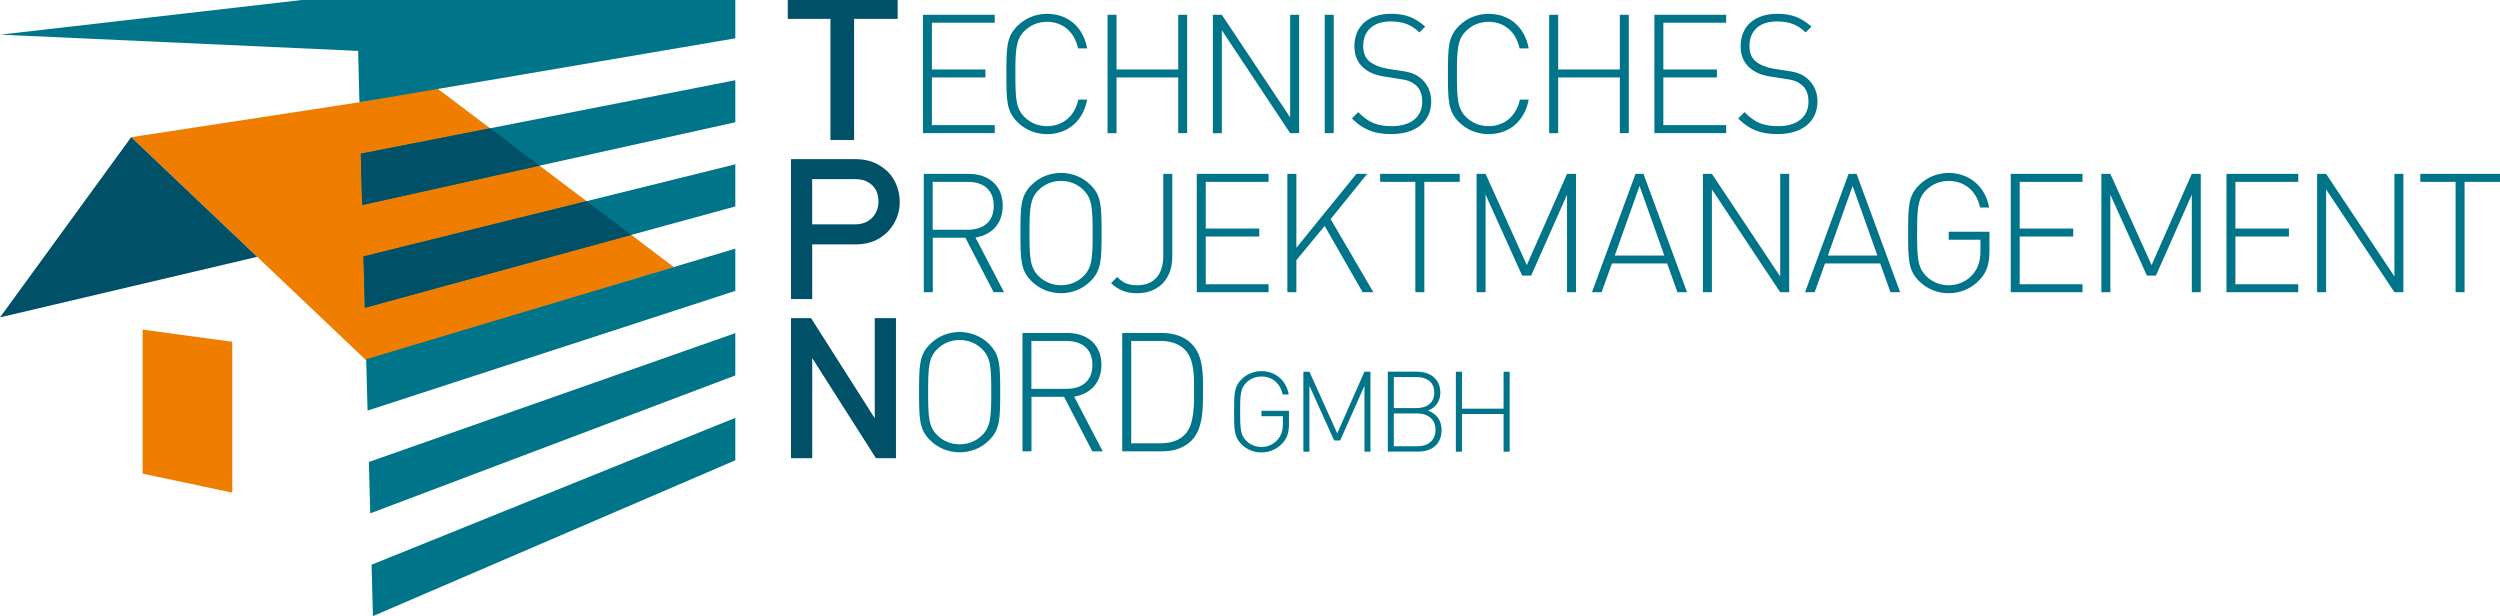 <?xml version="1.0" encoding="UTF-8"?> <svg xmlns="http://www.w3.org/2000/svg" id="Ebene_2" viewBox="0 0 566.93 139.72"><polygon points="188.32 31.74 193.69 31.74 193.69 4.28 203.56 4.28 203.56 0 178.64 0 178.64 4.28 188.32 4.28 188.32 31.74" fill="#005167"></polygon><polygon points="179.38 103.9 184.19 103.9 184.19 81.34 184.28 81.34 198.64 103.9 203.18 103.9 203.18 72.15 198.37 72.15 198.37 94.71 198.28 94.71 183.93 72.15 179.38 72.15 179.38 103.9" fill="#005167"></polygon><path d="M412.15,22.99c0-2.15-.87-3.99-2.34-5.2-1.09-.94-2.26-1.43-4.79-1.77l-2.9-.45c-1.51-.26-3.05-.87-3.99-1.66s-1.4-1.96-1.4-3.51c0-3.43,2.3-5.54,6.22-5.54,3.17,0,4.94.98,6.52,2.49l1.32-1.32c-2.3-2-4.41-2.9-7.73-2.9-5.17,0-8.33,2.83-8.33,7.35,0,2.11.72,3.77,2.11,4.94,1.17,1.02,2.75,1.66,4.79,1.96l3.13.49c2.22.3,2.87.64,3.88,1.43,1.02.87,1.47,2.15,1.47,3.77,0,3.51-2.64,5.54-6.9,5.54-3.2,0-5.2-.75-7.61-3.17l-1.43,1.43c2.45,2.45,4.98,3.54,8.93,3.54,5.62,0,9.05-2.87,9.05-7.43M375.17,30.19h16.28v-1.81h-14.25v-10.82h12.14v-1.81h-12.14V5.16h14.25v-1.81h-16.28v26.84ZM367.33,30.19h2.04V3.36h-2.04v12.4h-13.98V3.36h-2.04v26.84h2.04v-12.63h13.98v12.63h0ZM346.67,22.58h-2c-.79,3.73-3.51,6.03-7.12,6.03-1.92,0-3.73-.72-5.09-2.07-1.92-1.92-2.07-4.03-2.07-9.76s.15-7.84,2.07-9.76c1.36-1.36,3.17-2.07,5.09-2.07,3.62,0,6.26,2.3,7.05,6.03h2.07c-.9-4.82-4.3-7.84-9.12-7.84-2.56,0-4.94.98-6.71,2.75-2.45,2.45-2.49,4.82-2.49,10.89s.04,8.44,2.49,10.89c1.77,1.77,4.15,2.75,6.71,2.75,4.75,0,8.22-3.01,9.12-7.84M324.56,22.99c0-2.15-.87-3.99-2.34-5.2-1.09-.94-2.26-1.43-4.79-1.77l-2.9-.45c-1.51-.26-3.05-.87-4-1.66-.94-.79-1.39-1.96-1.39-3.51,0-3.43,2.3-5.54,6.22-5.54,3.17,0,4.94.98,6.52,2.49l1.32-1.32c-2.3-2-4.41-2.9-7.73-2.9-5.16,0-8.33,2.83-8.33,7.35,0,2.11.72,3.77,2.11,4.94,1.17,1.02,2.75,1.66,4.79,1.96l3.13.49c2.22.3,2.86.64,3.88,1.43,1.02.87,1.47,2.15,1.47,3.77,0,3.51-2.64,5.54-6.9,5.54-3.2,0-5.2-.75-7.61-3.17l-1.43,1.43c2.45,2.45,4.98,3.54,8.93,3.54,5.62,0,9.05-2.87,9.05-7.43M300.41,30.19h2.04V3.36h-2.04v26.84h0ZM292.57,30.19h2.04V3.36h-2.04v23.26l-15.49-23.26h-2.04v26.84h2.04V6.86l15.49,23.33ZM267.19,30.19h2.03V3.36h-2.03v12.4h-13.99V3.36h-2.04v26.84h2.04v-12.63h13.99v12.63h0ZM246.54,22.58h-2c-.79,3.73-3.51,6.03-7.12,6.03-1.92,0-3.73-.72-5.09-2.07-1.92-1.92-2.07-4.03-2.07-9.76s.15-7.84,2.07-9.76c1.36-1.36,3.17-2.07,5.09-2.07,3.62,0,6.26,2.3,7.05,6.03h2.07c-.9-4.82-4.3-7.84-9.12-7.84-2.56,0-4.94.98-6.71,2.75-2.45,2.45-2.49,4.82-2.49,10.89s.04,8.44,2.49,10.89c1.77,1.77,4.15,2.75,6.71,2.75,4.75,0,8.22-3.01,9.12-7.84M209.3,30.19h16.28v-1.81h-14.25v-10.82h12.14v-1.81h-12.14V5.16h14.25v-1.81h-16.28v26.84Z" fill="#007589"></path><path d="M558.9,41.24h8.03v-1.81h-18.06v1.81h7.99v25.03h2.04v-25.03ZM542.99,66.27h2.03v-26.84h-2.03v23.26l-15.49-23.26h-2.04v26.84h2.04v-23.33s15.49,23.33,15.49,23.33ZM504.9,66.27h16.28v-1.81h-14.25v-10.82h12.14v-1.81h-12.14v-10.59h14.25v-1.81h-16.28v26.84ZM497.04,66.27h2.03v-26.84h-2.03l-9.12,20.69-9.35-20.69h-2.04v26.84h2.04v-22.13l8.29,18.36h2.04l8.14-18.36v22.13h0ZM455.98,66.27h16.28v-1.81h-14.25v-10.82h12.14v-1.81h-12.14v-10.59h14.25v-1.81h-16.28v26.84ZM451.15,56.92v-4.37h-9.24v1.81h7.2v2.41c0,2.3-.45,3.85-1.62,5.32-1.4,1.7-3.47,2.6-5.58,2.6-1.92,0-3.73-.72-5.09-2.07-1.92-1.92-2.07-4.03-2.07-9.76s.15-7.84,2.07-9.76c1.36-1.36,3.17-2.07,5.09-2.07,3.62,0,6.33,2.3,7.12,6.03h2.04c-.79-4.71-4.49-7.84-9.16-7.84-2.56,0-4.94.98-6.71,2.75-2.45,2.45-2.49,4.82-2.49,10.89s.04,8.44,2.49,10.89c1.77,1.77,4.15,2.75,6.71,2.75,2.71,0,5.28-1.13,7.05-3.09,1.62-1.7,2.19-3.66,2.19-6.48M420.12,42.15l5.62,15.79h-11.23l5.62-15.79h0ZM428.71,66.27h2.19l-9.88-26.84h-1.81l-9.88,26.84h2.19l2.34-6.52h12.51l2.34,6.52ZM403.7,66.27h2.04v-26.84h-2.04v23.26l-15.49-23.26h-2.04v26.84h2.04v-23.33s15.49,23.33,15.49,23.33ZM371.8,42.15l5.62,15.79h-11.23l5.62-15.79h0ZM380.39,66.27h2.19l-9.88-26.84h-1.81l-9.88,26.84h2.19l2.34-6.52h12.52l2.34,6.52h0ZM355.36,66.27h2.04v-26.84h-2.04l-9.12,20.69-9.35-20.69h-2.04v26.84h2.04v-22.13l8.29,18.36h2.04l8.14-18.36v22.13h0ZM323,41.24h8.03v-1.81h-18.06v1.81h7.99v25.03h2.04v-25.03ZM309.03,66.27h2.41l-9.69-16.59,8.29-10.25h-2.45l-13.61,16.77v-16.77h-2.04v26.84h2.04v-7.27l6.41-7.76,8.63,15.04h0ZM271.4,66.27h16.28v-1.81h-14.25v-10.82h12.14v-1.81h-12.14v-10.59h14.25v-1.81h-16.28v26.84ZM265.84,58.35v-18.92h-2.04v18.51c0,4.34-2.07,6.75-5.96,6.75-2.37,0-3.47-.87-4.49-1.88l-1.39,1.39c1.54,1.54,3.51,2.3,5.88,2.3,4.86,0,7.99-3.24,7.99-8.14M247.78,52.85c0,5.73-.15,7.84-2.07,9.76-1.36,1.36-3.17,2.07-5.09,2.07s-3.73-.72-5.09-2.07c-1.92-1.92-2.07-4.03-2.07-9.76s.15-7.84,2.07-9.76c1.36-1.36,3.17-2.07,5.09-2.07s3.73.72,5.09,2.07c1.92,1.92,2.07,4.03,2.07,9.76M249.81,52.85c0-6.07-.04-8.44-2.49-10.89-1.77-1.77-4.15-2.75-6.71-2.75s-4.94.98-6.71,2.75c-2.45,2.45-2.49,4.82-2.49,10.89s.04,8.44,2.49,10.89c1.77,1.77,4.15,2.75,6.71,2.75s4.94-.98,6.71-2.75c2.45-2.45,2.49-4.86,2.49-10.89M225.35,46.67c0,3.73-2.45,5.43-5.92,5.43h-7.92v-10.86h7.92c3.47,0,5.92,1.7,5.92,5.43M225.31,66.27h2.38l-6.48-12.4c3.77-.64,6.18-3.2,6.18-7.24,0-4.67-3.32-7.2-7.69-7.2h-10.21v26.84h2.04v-12.36h7.39l6.41,12.36h-.02Z" fill="#007589"></path><path d="M270.78,88.55c0,3.02.11,7.69-2,9.91-1.54,1.62-3.62,2.07-5.77,2.07h-6.48v-23.22h6.48c2.15,0,4.22.45,5.77,2.07,2.11,2.22,2,6.14,2,9.16M272.81,88.55c0-3.62.11-7.88-2.6-10.59-1.62-1.62-3.88-2.45-6.71-2.45h-9.01v26.84h9.01c2.83,0,5.09-.83,6.71-2.45,2.71-2.71,2.6-7.73,2.6-11.35M247.73,82.75c0,3.73-2.45,5.43-5.92,5.43h-7.92v-10.86h7.92c3.47,0,5.92,1.7,5.92,5.43M247.69,102.35h2.38l-6.48-12.4c3.77-.64,6.18-3.2,6.18-7.24,0-4.67-3.32-7.2-7.69-7.2h-10.21v26.84h2.04v-12.36h7.39l6.41,12.36h-.02ZM224.79,88.93c0,5.73-.15,7.84-2.07,9.76-1.36,1.36-3.17,2.07-5.09,2.07s-3.73-.72-5.09-2.07c-1.92-1.92-2.07-4.03-2.07-9.76s.15-7.84,2.07-9.76c1.36-1.36,3.17-2.07,5.09-2.07s3.73.72,5.09,2.07c1.92,1.92,2.07,4.03,2.07,9.76M226.82,88.93c0-6.07-.04-8.44-2.49-10.89-1.77-1.77-4.15-2.75-6.71-2.75s-4.94.98-6.71,2.75c-2.45,2.45-2.49,4.82-2.49,10.89s.04,8.44,2.49,10.89c1.77,1.77,4.15,2.75,6.71,2.75s4.94-.98,6.71-2.75c2.45-2.45,2.49-4.86,2.49-10.89" fill="#007589"></path><path d="M340.97,102.42h1.38v-18.12h-1.38v8.38h-9.44v-8.38h-1.38v18.12h1.38v-8.53h9.44v8.53ZM325.25,89.03c0,2.49-1.83,3.51-4.02,3.51h-5.14v-7.03h5.14c2.19,0,4.02,1.02,4.02,3.51M325.53,97.48c0,2.34-1.63,3.72-4.1,3.72h-5.35v-7.43h5.35c2.47,0,4.1,1.38,4.1,3.72M326.91,97.48c0-2.11-1.15-3.69-3.11-4.38,1.76-.58,2.83-2.16,2.83-4.07,0-2.98-2.24-4.74-5.24-4.74h-6.67v18.12h6.87c3.18,0,5.32-1.71,5.32-4.94M309.41,102.42h1.37v-18.12h-1.37l-6.16,13.97-6.31-13.97h-1.37v18.12h1.37v-14.94l5.6,12.4h1.38l5.5-12.4v14.94h-.01ZM292.3,96.11v-2.95h-6.24v1.22h4.86v1.63c0,1.55-.31,2.6-1.09,3.59-.94,1.15-2.34,1.76-3.77,1.76-1.3,0-2.52-.48-3.44-1.4-1.3-1.3-1.4-2.72-1.4-6.59s.1-5.29,1.4-6.59c.92-.92,2.14-1.4,3.44-1.4,2.44,0,4.28,1.55,4.81,4.07h1.37c-.53-3.18-3.03-5.29-6.18-5.29-1.73,0-3.33.66-4.53,1.86-1.65,1.65-1.68,3.26-1.68,7.36s.03,5.7,1.68,7.36c1.2,1.2,2.8,1.86,4.53,1.86,1.83,0,3.56-.76,4.76-2.09,1.09-1.15,1.48-2.47,1.48-4.38" fill="#007589"></path><path d="M179.37,67.82h4.82v-12.39h9.91c6.51,0,9.94-5.04,9.94-9.54,0-3.43-1.52-6.11-3.43-7.58-2.45-1.92-4.64-2.23-7.13-2.23h-14.1v31.74h-.01ZM184.18,40.62h9.56c1.38,0,2.36.18,3.43.89,1.2.8,2.05,2.1,2.05,4.24,0,2.5-1.74,5.13-5.31,5.13h-9.73v-10.25h0Z" fill="#005167"></path><path d="M52.67,77.5l-20.33-2.75v32.66l20.33,4.3v-34.21ZM152.84,60.59l-54.01-40.79-17.32,3.39-51.76,7.92,53.3,50.62s69.79-21.14,69.79-21.14Z" fill="#ef7d00"></path><path d="M81.52,23.19l85.23-14.5V0h-98.31L.05,7.86l81.16,3.68.3,11.65h0ZM82.13,46.49l84.62-18.77v-9.53l-84.93,16.64.3,11.65h0ZM82.74,69.8l84.01-22.99v-9.55l-84.32,20.89.3,11.65h0ZM83.35,93.11l83.4-27.15v-9.58l-83.71,25.08.31,11.65ZM83.96,116.41l82.79-31.27v-9.6l-83.1,29.22.31,11.65ZM166.75,104.39v-9.63l-82.49,33.3.31,11.65,82.18-35.33h0Z" fill="#007589"></path><polygon points="29.75 31.11 0 71.97 58.32 58.24 29.75 31.11" fill="#005167"></polygon><path d="M45.24,45.82l13.08,12.43s-13.08-12.43-13.08-12.43ZM122.36,37.57l-11.22-8.47-29.32,5.75.31,11.65,40.24-8.93h0ZM143.15,53.27l-10.13-7.65-50.59,12.53.31,11.65s60.41-16.53,60.41-16.53Z" fill="#005167"></path></svg> 